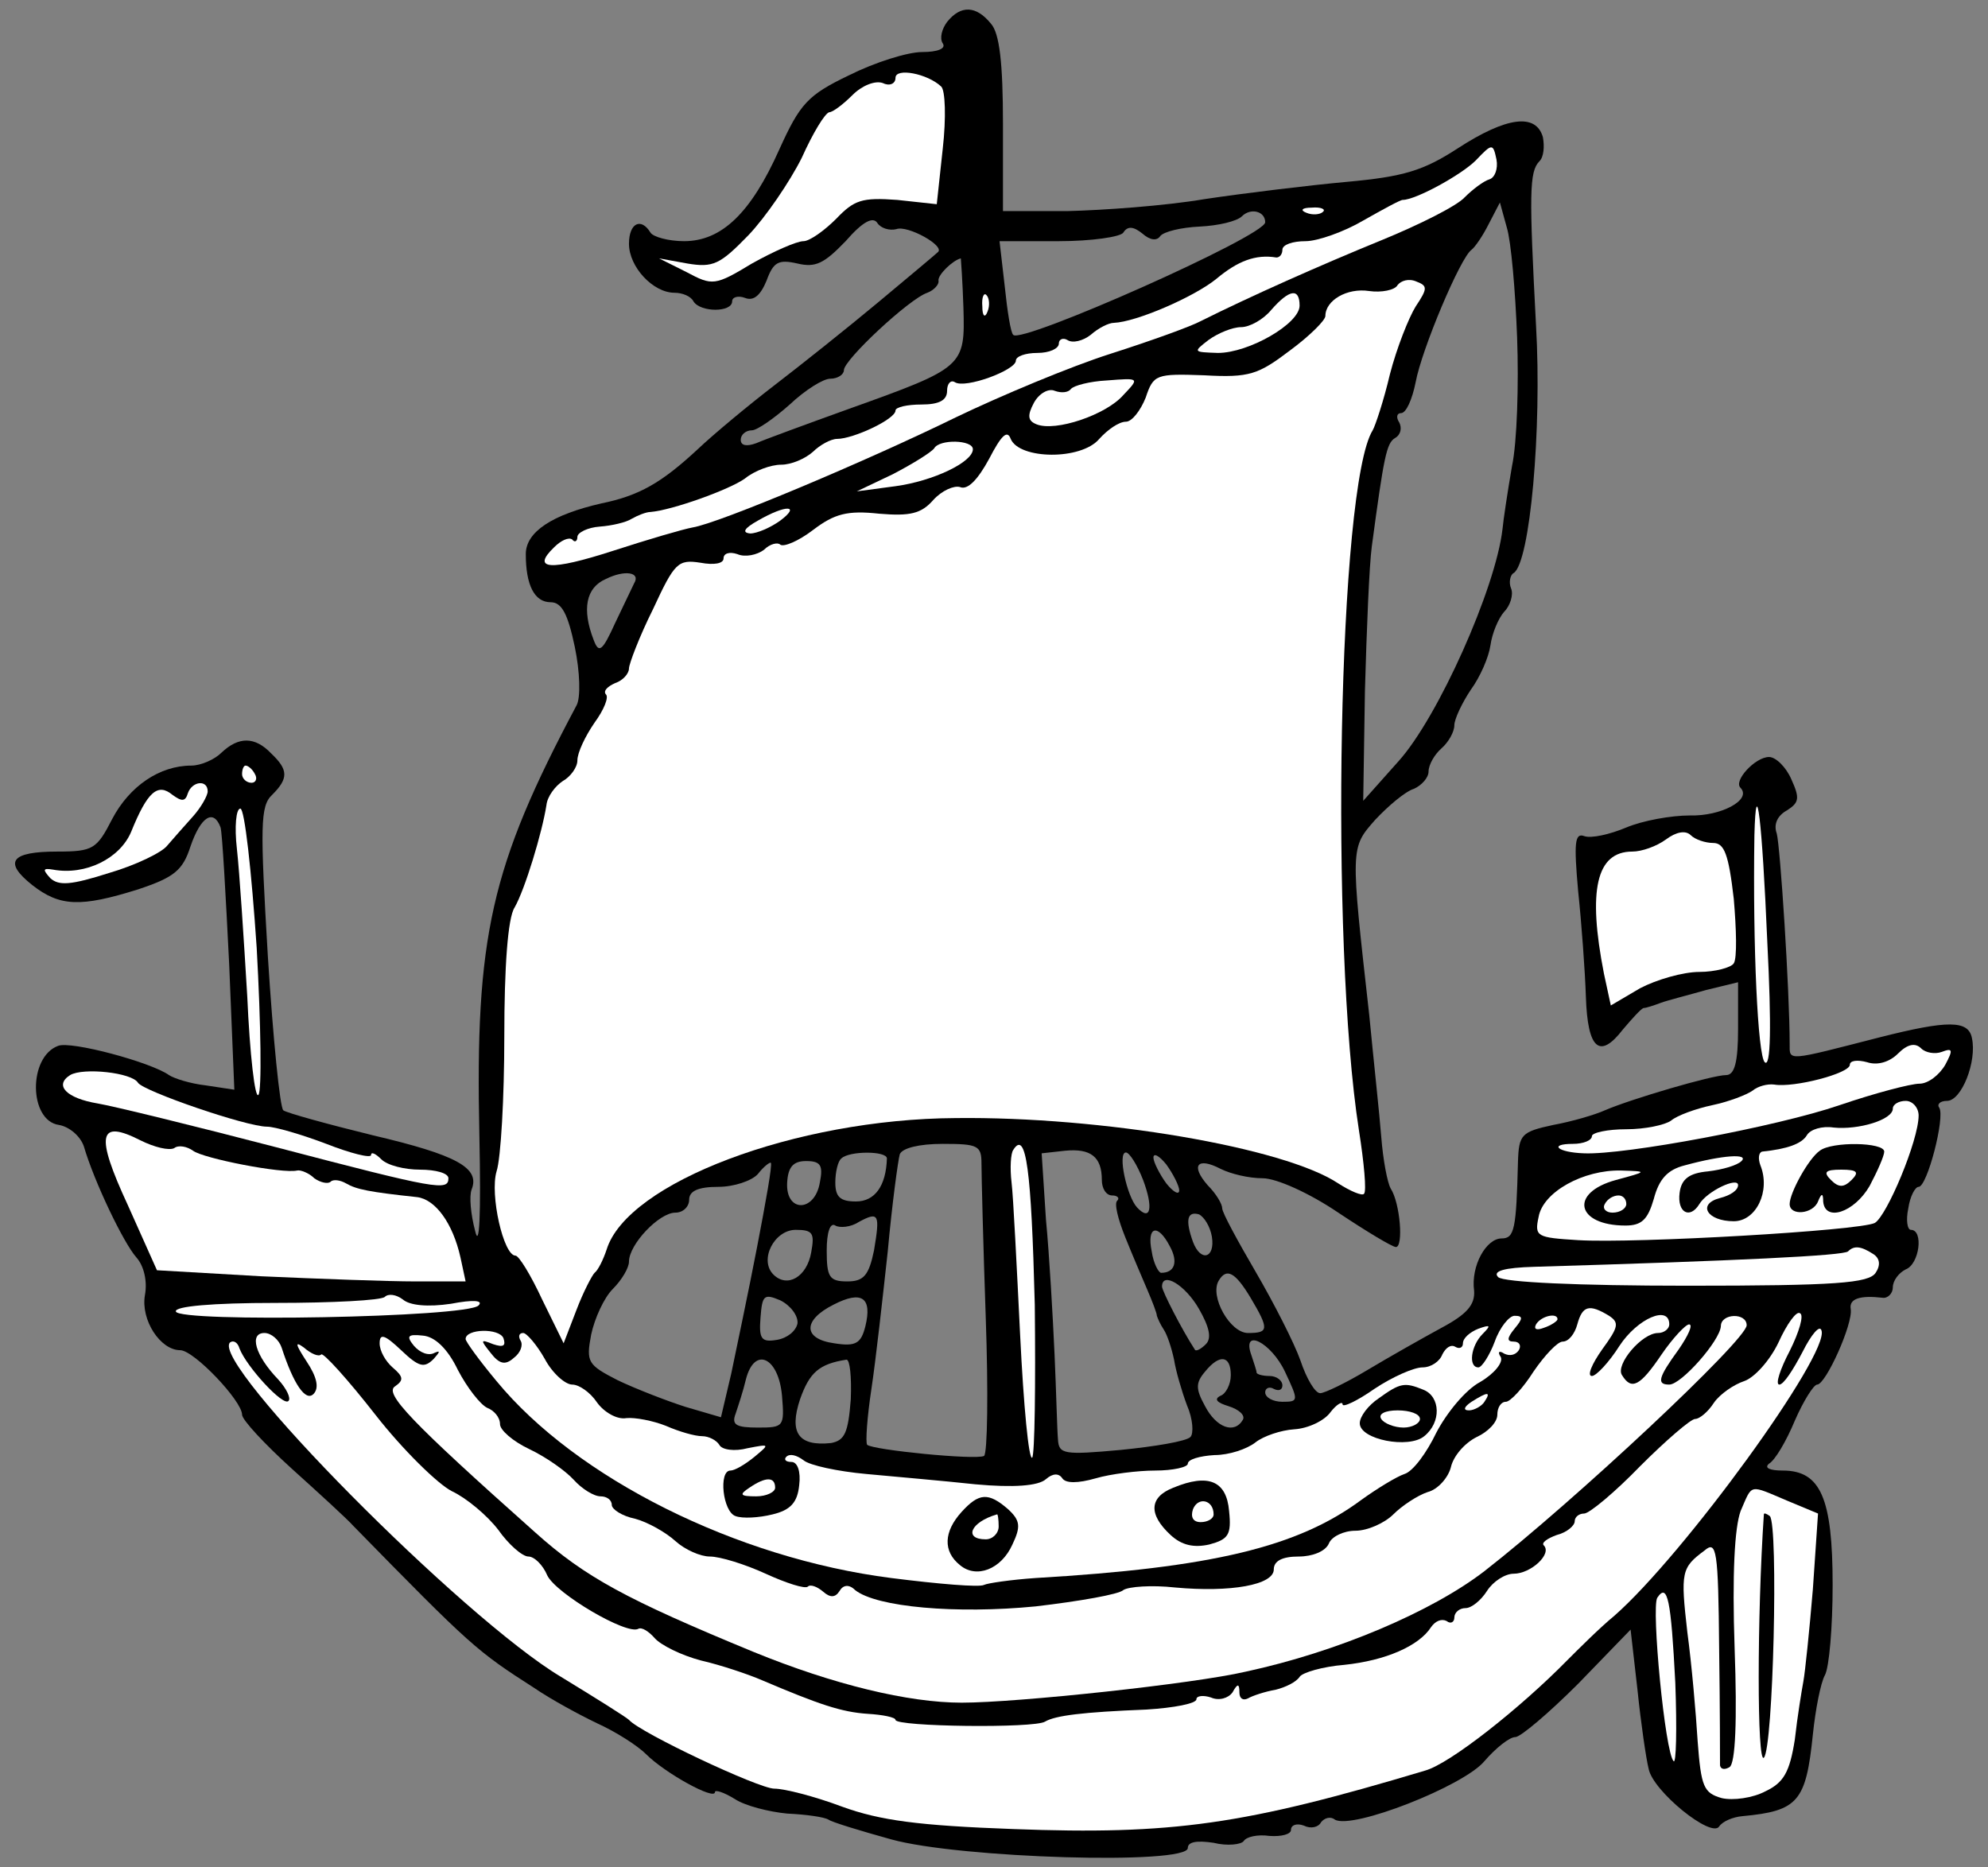 <?xml version="1.0" encoding="UTF-8" standalone="no"?>
<!DOCTYPE svg PUBLIC "-//W3C//DTD SVG 1.1//EN" "http://www.w3.org/Graphics/SVG/1.1/DTD/svg11.dtd">
<svg xmlns="http://www.w3.org/2000/svg" xmlns:dc="http://purl.org/dc/elements/1.1/" xmlns:xl="http://www.w3.org/1999/xlink" version="1.1" viewBox="33.75 61.57 297 279" width="297" height="279">
  <rect x="33.75" y="61.57" width="297" height="279" fill="#808080" stroke="none"/>
  <defs>
    <clipPath id="artboard_clip_path">
      <path d="M 33.75 61.57 L 330.75 61.57 L 330.75 340.57 L 33.75 340.57 Z"/>
    </clipPath>
  </defs>
  <g id="Lymphad_with_Sails_Set_and_Oars_Shipped_(2)" fill="none" stroke-opacity="1" stroke-dasharray="none" stroke="none" fill-opacity="1">
    <title>Lymphad with Sails Set and Oars Shipped (2)</title>
    <g id="Lymphad_with_Sails_Set_and_Oars_Shipped_(2)_Layer_2" clip-path="url(#artboard_clip_path)">
      <title>Layer 2</title>
      <g id="Group_3">
        <g id="Graphic_43">
          <path d="M 175.241 64.849 C 174.47 65.877 174.085 67.29 174.599 68.06 C 175.112 68.831 173.828 69.345 171.516 69.345 C 169.332 69.345 164.451 70.886 160.598 72.813 C 154.433 75.767 153.277 77.051 150.194 83.859 C 145.955 93.364 141.588 97.603 135.936 97.603 C 133.624 97.603 131.312 96.961 130.927 96.318 C 129.514 94.006 127.716 94.905 127.716 97.988 C 127.716 101.456 131.312 105.31 134.523 105.31 C 135.679 105.31 136.964 105.823 137.349 106.594 C 138.377 108.264 143.129 108.264 143.129 106.594 C 143.129 105.952 144.028 105.695 145.056 106.08 C 146.34 106.594 147.368 105.695 148.267 103.511 C 149.295 100.686 150.065 100.3 152.891 100.942 C 155.589 101.585 156.873 100.942 160.084 97.603 C 162.653 94.649 164.194 93.878 164.837 94.905 C 165.35 95.676 166.635 96.061 167.662 95.805 C 169.332 95.162 175.112 98.373 173.828 99.273 C 173.571 99.529 169.589 102.869 164.965 106.722 C 160.341 110.576 153.405 116.099 149.552 119.053 C 145.698 122.008 140.432 126.375 137.991 128.687 C 132.597 133.696 129.257 135.623 123.605 136.779 C 116.284 138.449 112.302 141.018 112.302 144.357 C 112.302 148.981 113.587 151.55 116.027 151.55 C 117.697 151.55 118.596 153.348 119.624 158.229 C 120.394 161.954 120.523 165.808 119.881 166.964 C 107.036 191.112 104.724 201.516 105.366 231.187 C 105.623 243.389 105.366 248.27 104.724 245.444 C 104.082 243.004 103.825 240.306 104.21 239.279 C 105.495 236.068 102.027 234.141 89.439 231.187 C 82.631 229.517 76.594 227.847 76.08 227.462 C 75.567 227.076 74.539 216.672 73.768 204.47 C 72.612 184.946 72.612 181.992 74.411 180.322 C 76.851 177.882 76.851 176.597 74.282 174.157 C 71.842 171.588 69.401 171.588 66.832 174.028 C 65.805 175.056 63.75 175.955 62.337 175.955 C 57.584 175.955 53.089 179.038 50.52 183.919 C 48.208 188.414 47.694 188.8 42.299 188.8 C 35.363 188.8 34.207 190.341 38.574 193.809 C 42.684 197.02 45.767 197.149 54.373 194.451 C 59.768 192.653 61.052 191.625 62.208 188.029 C 63.75 183.533 65.676 182.377 66.704 185.203 C 66.961 186.102 67.475 195.35 67.988 205.626 L 68.759 224.379 L 64.52 223.737 C 62.208 223.48 59.768 222.709 58.997 222.196 C 56.3 220.269 44.354 217.058 42.428 217.828 C 37.932 219.498 38.06 229.003 42.556 229.645 C 44.097 229.902 45.767 231.315 46.281 232.857 C 47.822 238.123 52.189 247.242 54.116 249.426 C 55.272 250.711 55.786 253.023 55.401 255.078 C 54.758 258.803 57.713 263.298 60.667 263.298 C 62.722 263.298 69.915 270.877 69.915 272.932 C 69.915 273.702 73.255 277.299 77.365 281.024 C 81.347 284.62 85.585 288.474 86.613 289.63 C 104.21 307.612 104.981 308.254 113.587 313.778 C 116.027 315.447 120.266 317.759 122.963 319.044 C 125.789 320.328 129 322.383 130.285 323.668 C 133.11 326.494 140.56 330.604 140.56 329.32 C 140.56 328.934 141.845 329.32 143.515 330.347 C 145.056 331.375 148.652 332.274 151.35 332.531 C 154.176 332.659 156.873 333.044 157.515 333.43 C 158.029 333.815 162.268 335.1 166.892 336.384 C 177.039 339.21 211.206 340.237 211.206 337.669 C 211.206 336.769 212.49 336.512 215.059 336.898 C 217.114 337.412 219.169 337.155 219.555 336.641 C 219.94 335.999 221.61 335.613 223.408 335.87 C 225.206 335.999 226.619 335.613 226.619 334.971 C 226.619 334.2 227.518 333.944 228.546 334.329 C 229.573 334.843 230.73 334.586 231.115 333.815 C 231.629 333.173 232.528 332.916 233.17 333.43 C 235.739 334.971 252.437 328.42 255.52 324.695 C 257.189 322.769 259.245 321.099 260.144 321.099 C 260.914 321.099 265.153 317.502 269.52 313.135 L 277.355 305.043 L 278.383 314.034 C 278.897 319.044 279.667 324.31 280.053 325.851 C 280.695 329.191 289.429 336.256 290.585 334.457 C 291.099 333.687 292.64 333.044 294.053 332.916 C 302.402 332.145 303.558 330.732 304.586 320.714 C 304.971 316.989 305.742 313.007 306.384 311.851 C 307.026 310.695 307.54 304.658 307.54 298.364 C 307.54 285.391 305.742 281.281 300.09 281.281 C 298.164 281.281 297.265 280.895 298.035 280.253 C 298.934 279.739 300.604 276.914 301.889 273.831 C 303.173 270.877 304.714 268.436 305.228 268.436 C 306.513 268.436 310.623 259.316 310.238 257.133 C 309.981 255.591 311.651 255.078 314.99 255.463 C 315.761 255.591 316.531 254.821 316.531 253.922 C 316.531 252.894 317.431 251.738 318.458 251.224 C 320.513 250.454 321.156 245.316 319.229 245.316 C 318.715 245.316 318.458 243.903 318.844 242.105 C 319.1 240.306 319.871 238.893 320.385 238.893 C 321.669 238.893 324.367 228.489 323.468 227.076 C 323.082 226.563 323.596 226.049 324.624 226.049 C 326.807 226.049 329.119 220.14 328.349 216.672 C 327.835 213.975 324.752 213.975 314.605 216.544 C 300.604 220.14 301.118 220.14 301.118 217.571 C 301.118 209.479 299.705 188.029 299.191 186.102 C 298.677 184.689 299.32 183.405 300.733 182.634 C 302.531 181.478 302.659 180.836 301.375 178.01 C 300.604 176.212 299.063 174.67 298.035 174.67 C 295.98 174.67 292.64 178.267 293.797 179.294 C 295.466 181.093 290.842 183.533 286.218 183.405 C 283.392 183.405 279.154 184.175 276.713 185.203 C 274.273 186.231 271.447 186.873 270.419 186.487 C 269.006 185.974 268.878 187.515 269.52 194.708 C 270.034 199.589 270.548 206.654 270.676 210.507 C 270.933 218.342 272.731 219.883 276.199 215.388 C 277.612 213.718 278.897 212.305 279.282 212.177 C 279.667 212.177 280.823 211.791 281.851 211.406 C 282.879 211.021 285.961 210.25 288.659 209.479 L 293.411 208.323 L 293.411 215.259 C 293.411 220.269 292.897 222.196 291.613 222.196 C 289.558 222.196 277.355 225.792 273.502 227.462 C 272.089 228.104 268.621 229.132 265.795 229.645 C 261.043 230.673 260.657 231.058 260.529 235.169 C 260.272 245.187 260.015 246.6 258.089 246.6 C 255.776 246.6 253.464 250.711 253.978 254.435 C 254.107 256.491 252.951 257.904 249.097 259.959 C 246.271 261.5 241.262 264.326 238.051 266.252 C 234.84 268.179 231.629 269.721 230.986 269.721 C 230.216 269.721 228.931 267.537 228.032 264.84 C 227.133 262.271 224.05 256.234 221.353 251.61 C 218.656 246.986 216.344 242.747 216.344 242.105 C 216.344 241.462 215.444 239.921 214.16 238.637 C 211.591 235.682 212.619 234.398 216.087 236.196 C 217.628 236.967 220.325 237.609 222.381 237.609 C 224.436 237.609 229.317 239.793 233.684 242.747 C 237.922 245.573 241.776 247.885 242.29 247.885 C 243.446 247.885 242.932 241.334 241.519 239.15 C 241.005 238.251 240.363 234.783 240.106 231.444 C 239.849 228.104 238.95 219.883 238.308 213.204 C 235.482 188.029 235.482 188.286 239.207 184.047 C 241.134 181.992 243.703 179.808 244.987 179.423 C 246.143 178.909 247.171 177.753 247.171 176.854 C 247.171 175.826 248.07 174.285 249.097 173.386 C 250.125 172.487 251.024 170.946 251.024 169.918 C 251.024 169.019 252.18 166.578 253.464 164.652 C 254.877 162.725 256.162 159.771 256.419 157.972 C 256.676 156.174 257.575 153.991 258.474 152.963 C 259.373 152.064 259.887 150.394 259.501 149.495 C 259.116 148.596 259.373 147.44 259.887 147.183 C 262.327 145.642 264.125 125.733 263.226 110.191 C 262.199 90.538 262.199 87.199 263.74 85.657 C 264.382 85.015 264.511 83.474 264.254 82.061 C 263.226 78.464 258.859 78.978 251.538 83.731 C 246.4 87.07 243.446 87.969 234.968 88.74 C 229.317 89.254 219.812 90.41 213.775 91.309 C 207.738 92.337 198.49 92.979 193.223 93.107 L 183.59 93.107 L 183.59 80.134 C 183.59 71.014 183.076 66.519 181.792 65.106 C 179.608 62.409 177.296 62.28 175.241 64.849 Z M 222.766 94.777 L 222.766 94.777 C 222.766 96.832 186.287 113.016 185.131 111.603 C 184.746 111.347 184.232 108.007 183.847 104.282 L 183.076 97.603 L 191.939 97.603 C 196.82 97.603 201.187 96.961 201.572 96.318 C 202.214 95.291 203.114 95.419 204.398 96.447 C 205.554 97.474 206.582 97.603 207.095 96.832 C 207.609 96.19 210.178 95.548 213.004 95.419 C 215.701 95.291 218.527 94.649 219.298 93.878 C 220.582 92.593 222.766 93.107 222.766 94.777 Z M 260.401 111.989 L 260.401 111.989 C 260.657 118.925 260.401 127.659 259.63 131.256 C 258.988 134.981 258.345 139.219 258.217 140.632 C 257.189 149.495 248.583 168.762 242.675 175.313 L 237.409 181.221 L 237.666 164.78 C 237.922 155.66 238.308 146.027 238.693 143.201 C 240.491 129.843 240.877 127.788 242.161 127.017 C 243.06 126.503 243.189 125.476 242.803 124.705 C 242.29 123.934 242.418 123.292 243.06 123.292 C 243.831 123.292 244.73 121.237 245.244 118.668 C 246.143 113.787 251.923 100.043 253.593 98.887 C 254.107 98.502 255.263 96.832 256.162 95.034 L 257.832 91.823 L 258.859 95.548 C 259.501 97.603 260.144 105.053 260.401 111.989 Z M 177.681 107.493 L 177.681 107.493 C 177.938 116.356 177.81 116.484 160.598 122.65 C 154.176 124.962 147.882 127.274 146.726 127.788 C 145.313 128.301 144.414 128.173 144.414 127.274 C 144.414 126.503 145.184 125.861 146.084 125.861 C 146.854 125.861 149.423 124.063 151.735 122.008 C 154.047 119.824 156.745 118.154 157.772 118.154 C 158.928 118.154 159.827 117.512 159.827 116.87 C 159.827 115.328 169.589 106.209 172.287 105.31 C 173.314 104.924 174.085 104.025 173.956 103.511 C 173.828 102.612 176.14 100.429 177.296 100.172 C 177.296 100.172 177.553 103.511 177.681 107.493 Z M 128.486 148.724 L 128.486 148.724 C 128.23 149.238 126.945 151.935 125.661 154.633 C 123.734 158.872 123.22 159.257 122.449 157.202 C 120.651 152.578 121.293 149.367 124.248 148.082 C 127.074 146.669 129.514 147.055 128.486 148.724 Z M 180.379 235.425 L 180.379 235.425 C 180.379 237.095 180.636 247.499 181.021 258.546 C 181.406 269.464 181.278 278.712 180.764 279.097 C 179.48 279.739 164.066 278.198 163.295 277.427 C 163.038 277.042 163.295 273.317 163.938 269.078 C 164.58 264.84 165.607 255.591 166.378 248.527 C 167.02 241.462 167.919 234.912 168.176 234.013 C 168.562 233.113 171.002 232.471 174.599 232.471 C 179.865 232.471 180.379 232.728 180.379 235.425 Z M 198.361 237.866 L 198.361 237.866 C 198.361 239.15 199.003 240.178 199.902 240.178 C 200.673 240.178 201.058 240.563 200.673 240.949 C 200.159 241.334 200.802 243.774 201.829 246.343 C 202.857 248.912 204.398 252.509 205.169 254.307 C 205.939 256.105 206.582 257.775 206.582 258.16 C 206.71 258.546 207.095 259.445 207.609 260.216 C 208.123 260.986 208.765 262.913 209.151 264.711 C 209.407 266.381 210.307 269.464 211.077 271.519 C 211.976 273.574 212.105 275.757 211.591 276.271 C 210.949 276.914 206.325 277.684 201.187 278.198 C 192.709 278.969 191.939 278.84 191.81 276.657 C 191.682 275.372 191.553 269.592 191.297 263.94 C 191.04 258.289 190.526 249.169 190.012 243.774 L 189.37 233.884 L 192.838 233.499 C 196.691 233.113 198.361 234.398 198.361 237.866 Z M 166.25 234.655 L 166.25 234.655 C 166.121 238.765 164.451 241.077 161.626 241.077 C 159.313 241.077 158.543 240.435 158.543 238.251 C 158.543 236.71 158.928 235.04 159.442 234.655 C 160.598 233.499 166.25 233.499 166.25 234.655 Z M 204.526 237.866 L 204.526 237.866 C 206.068 241.976 205.683 244.16 203.627 241.976 C 202.086 240.306 200.673 233.756 201.958 233.756 C 202.471 233.756 203.627 235.554 204.526 237.866 Z M 209.921 239.407 L 209.921 239.407 C 209.921 240.178 209.022 239.664 207.995 238.38 C 206.967 236.967 206.068 235.169 206.068 234.526 C 206.068 233.756 206.967 234.269 207.995 235.554 C 209.022 236.967 209.921 238.765 209.921 239.407 Z M 146.854 247.885 L 146.854 247.885 C 145.57 254.564 143.772 263.041 143.001 266.766 L 141.459 273.317 L 136.193 271.776 C 133.367 270.877 128.743 269.078 126.046 267.794 C 121.55 265.482 121.293 265.096 122.064 260.986 C 122.578 258.546 123.991 255.463 125.275 254.179 C 126.688 252.766 127.716 250.967 127.716 250.068 C 127.716 247.499 132.211 242.747 134.652 242.747 C 135.808 242.747 136.707 241.848 136.707 240.82 C 136.707 239.536 137.991 238.893 141.074 238.893 C 143.386 238.893 146.084 237.994 146.983 236.967 C 147.882 235.811 148.781 235.169 148.909 235.297 C 149.166 235.554 148.139 241.206 146.854 247.885 Z M 156.231 238.251 L 156.231 238.251 C 155.46 242.747 151.093 242.747 151.35 238.251 C 151.478 235.939 152.249 235.04 154.176 235.04 C 156.359 235.04 156.745 235.682 156.231 238.251 Z M 164.323 248.399 L 164.323 248.399 C 163.552 252.123 162.782 253.023 160.341 253.023 C 157.644 253.023 157.258 252.38 157.258 248.399 C 157.258 245.701 157.772 244.16 158.543 244.674 C 159.185 245.059 160.855 244.93 162.011 244.16 C 165.094 242.49 165.222 243.004 164.323 248.399 Z M 214.802 246.343 L 214.802 246.343 C 215.316 249.554 213.132 250.197 211.976 247.114 C 210.82 243.903 211.077 242.49 212.875 243.004 C 213.646 243.389 214.545 244.802 214.802 246.343 Z M 154.946 248.655 L 154.946 248.655 C 154.304 252.38 151.35 254.05 149.295 251.995 C 147.111 249.811 149.423 245.316 152.634 245.316 C 155.203 245.316 155.46 245.83 154.946 248.655 Z M 208.508 247.756 L 208.508 247.756 C 209.793 250.068 209.279 251.738 207.224 251.738 C 206.839 251.738 206.068 250.325 205.811 248.527 C 205.04 244.802 206.71 244.288 208.508 247.756 Z M 220.582 255.463 L 220.582 255.463 C 223.408 260.216 223.28 260.729 220.197 260.729 C 217.5 260.729 214.417 255.206 215.83 252.894 C 216.986 250.967 218.27 251.61 220.582 255.463 Z M 212.875 257.133 L 212.875 257.133 C 214.417 259.83 214.802 261.5 213.903 262.399 C 213.132 263.17 212.362 263.555 212.233 263.17 C 210.307 260.216 207.352 254.435 207.352 253.793 C 207.352 251.481 210.82 253.536 212.875 257.133 Z M 152.891 259.316 L 152.891 259.316 C 152.634 260.472 151.35 261.5 149.808 261.757 C 147.496 262.142 147.111 261.628 147.368 258.417 C 147.625 255.078 147.882 254.821 150.322 255.848 C 151.864 256.619 153.02 258.16 152.891 259.316 Z M 163.038 259.702 L 163.038 259.702 C 162.396 262.271 161.626 262.784 158.414 262.271 C 153.662 261.628 153.662 258.803 158.286 256.491 C 162.525 254.307 164.066 255.463 163.038 259.702 Z M 225.72 266.509 L 225.72 266.509 C 227.775 270.877 227.775 271.005 225.335 271.005 C 223.922 271.005 222.766 270.363 222.766 269.592 C 222.766 268.95 223.408 268.693 224.05 269.078 C 224.821 269.464 225.335 269.207 225.335 268.565 C 225.335 267.794 224.436 267.152 223.408 267.152 C 222.381 267.152 221.481 266.895 221.481 266.638 C 221.481 266.381 221.096 265.225 220.711 264.069 C 219.169 259.83 223.665 262.142 225.72 266.509 Z M 145.184 267.665 L 145.184 267.665 C 146.469 262.656 150.065 264.326 150.579 270.106 C 150.964 274.73 150.836 274.858 146.983 274.858 C 143.772 274.858 143.001 274.473 143.643 272.803 C 144.028 271.647 144.799 269.335 145.184 267.665 Z M 160.855 270.62 L 160.855 270.62 C 160.47 275.629 159.956 276.785 157.901 277.17 C 153.02 277.684 151.607 275.629 153.277 270.62 C 154.689 266.638 156.102 265.353 160.213 264.711 C 160.726 264.711 160.983 267.28 160.855 270.62 Z M 217.628 267.023 L 217.628 267.023 C 217.628 268.436 216.857 269.849 216.087 270.106 C 215.059 270.62 215.573 271.133 217.243 271.647 C 218.912 272.161 219.812 273.06 219.426 273.702 C 218.142 275.886 215.444 274.858 213.775 271.647 C 212.362 269.078 212.362 268.179 213.775 266.509 C 215.958 263.812 217.628 264.069 217.628 267.023 Z" fill="black"/>
        </g>
        <g id="Graphic_42">
          <path d="M 174.342 74.483 C 174.984 74.996 175.112 79.235 174.599 83.731 L 173.699 92.08 L 167.791 91.437 C 162.525 91.052 161.369 91.437 158.671 94.263 C 156.873 96.061 154.689 97.603 153.79 97.603 C 152.763 97.603 149.295 99.144 146.084 100.942 C 140.56 104.282 140.175 104.282 136.322 102.227 L 132.211 100.172 L 136.45 100.942 C 140.303 101.585 141.331 101.071 145.57 96.704 C 148.139 94.006 151.735 88.74 153.533 85.144 C 155.203 81.419 157.001 78.464 157.644 78.336 C 158.157 78.336 159.699 77.18 161.112 75.767 C 162.525 74.354 164.451 73.583 165.607 73.969 C 166.635 74.483 167.534 74.097 167.534 73.198 C 167.534 71.657 172.287 72.556 174.342 74.483 Z" fill="#FFFFFF"/>
        </g>
        <g id="Graphic_41">
          <path d="M 256.29 88.355 C 255.391 88.612 253.721 89.896 252.565 91.052 C 251.409 92.337 245.758 95.162 240.106 97.474 C 230.986 101.199 220.582 105.823 213.132 109.548 C 211.719 110.319 205.683 112.503 199.646 114.429 C 193.609 116.356 183.204 120.723 176.525 123.934 C 163.424 130.357 141.203 139.733 137.221 140.375 C 135.808 140.632 130.542 142.174 125.404 143.843 C 115.899 146.926 113.073 146.669 116.541 143.33 C 117.569 142.302 118.725 141.788 119.238 142.174 C 119.624 142.687 120.009 142.43 120.009 141.788 C 120.009 141.146 121.55 140.375 123.349 140.247 C 125.147 140.118 127.33 139.605 128.101 139.091 C 129 138.577 130.285 138.063 130.927 138.063 C 134.138 137.806 142.744 134.724 145.056 133.054 C 146.469 131.898 148.909 130.999 150.451 130.999 C 151.992 130.999 154.047 130.1 155.203 129.072 C 156.231 128.045 157.901 127.145 158.8 127.145 C 161.24 127.145 167.534 124.191 167.534 122.907 C 167.534 122.393 169.332 122.008 171.387 122.008 C 174.085 122.008 175.241 121.365 175.241 119.952 C 175.241 118.925 175.755 118.283 176.397 118.668 C 177.938 119.696 185.516 116.87 185.516 115.457 C 185.516 114.815 186.929 114.301 188.728 114.301 C 190.526 114.301 191.939 113.659 191.939 112.888 C 191.939 112.246 192.581 111.989 193.223 112.374 C 193.994 112.888 195.535 112.503 196.691 111.603 C 197.847 110.576 199.389 109.805 200.159 109.805 C 203.499 109.677 212.105 105.952 215.444 103.254 C 218.656 100.557 221.353 99.529 224.436 100.043 C 224.949 100.043 225.335 99.529 225.335 98.887 C 225.335 98.117 226.876 97.603 228.803 97.603 C 230.601 97.603 234.583 96.19 237.409 94.52 C 240.363 92.85 242.932 91.437 243.317 91.437 C 245.244 91.437 252.052 87.712 254.235 85.529 C 256.676 82.96 256.804 82.96 257.318 85.4 C 257.575 86.813 257.061 88.098 256.29 88.355 Z" fill="#FFFFFF"/>
        </g>
        <g id="Graphic_40">
          <path d="M 231.372 93.236 C 230.986 93.621 229.83 93.749 228.931 93.364 C 227.904 92.979 228.289 92.593 229.702 92.593 C 231.115 92.465 231.886 92.85 231.372 93.236 Z" fill="#FFFFFF"/>
        </g>
        <g id="Graphic_39">
          <path d="M 245.244 107.365 C 244.216 109.034 242.418 113.53 241.391 117.512 C 240.491 121.365 239.207 125.219 238.822 125.861 C 233.684 134.081 232.399 202.415 236.766 230.416 C 237.537 235.297 237.922 239.536 237.537 239.921 C 237.28 240.306 235.482 239.536 233.684 238.38 C 225.592 232.985 198.233 228.361 176.525 228.618 C 152.634 228.746 127.459 238.251 124.376 248.27 C 123.862 249.811 123.092 251.353 122.578 251.738 C 122.193 252.123 120.908 254.564 119.881 257.261 L 117.954 262.271 L 114.743 255.72 C 113.073 252.123 111.275 249.169 110.761 249.169 C 108.963 249.169 106.907 240.049 107.935 236.581 C 108.577 234.655 109.091 225.535 109.091 216.415 C 109.091 206.14 109.605 198.69 110.632 197.149 C 112.174 194.451 114.743 185.974 115.385 181.863 C 115.513 180.579 116.669 179.038 117.825 178.267 C 118.981 177.625 120.009 176.212 120.009 175.184 C 120.009 174.028 121.165 171.588 122.578 169.533 C 123.991 167.606 124.761 165.679 124.248 165.294 C 123.862 164.78 124.505 164.138 125.661 163.624 C 126.817 163.239 127.716 162.211 127.716 161.44 C 127.716 160.798 129.257 156.688 131.312 152.578 C 134.523 145.642 135.037 145.128 138.377 145.642 C 140.432 146.027 141.845 145.77 141.845 144.999 C 141.845 144.229 142.744 143.972 143.9 144.357 C 145.056 144.871 146.854 144.486 147.882 143.715 C 148.781 142.816 149.937 142.559 150.322 142.944 C 150.836 143.33 153.02 142.43 155.203 140.761 C 158.414 138.32 160.341 137.806 165.094 138.32 C 169.718 138.706 171.387 138.32 173.186 136.265 C 174.47 134.852 176.268 134.081 177.167 134.338 C 178.323 134.852 179.865 133.182 181.535 130.1 C 183.333 126.632 184.232 125.733 184.746 127.145 C 186.03 130.228 195.278 130.357 197.976 127.145 C 199.26 125.733 200.93 124.576 201.958 124.576 C 202.857 124.576 204.141 122.907 204.912 120.98 C 206.068 117.512 206.453 117.383 213.646 117.64 C 220.454 118.026 221.738 117.512 226.491 113.915 C 229.445 111.732 231.757 109.42 231.757 108.778 C 231.757 106.466 234.968 104.539 238.308 105.053 C 240.106 105.31 242.161 104.924 242.547 104.154 C 243.06 103.511 244.216 103.126 245.372 103.64 C 247.042 104.282 247.042 104.667 245.244 107.365 Z" fill="#FFFFFF"/>
        </g>
        <g id="Graphic_38">
          <path d="M 181.278 108.135 C 180.892 109.163 180.507 108.778 180.507 107.365 C 180.379 105.952 180.764 105.181 181.149 105.695 C 181.535 106.08 181.663 107.236 181.278 108.135 Z" fill="#FFFFFF"/>
        </g>
        <g id="Graphic_37">
          <path d="M 227.904 107.236 C 227.904 109.934 220.325 114.301 215.701 114.301 C 211.976 114.172 211.976 114.172 214.288 112.374 C 215.701 111.347 217.885 110.447 219.169 110.447 C 220.454 110.447 222.509 109.291 223.665 107.878 C 226.362 104.796 227.904 104.539 227.904 107.236 Z" fill="#FFFFFF"/>
        </g>
        <g id="Graphic_36">
          <path d="M 201.572 120.595 C 199.003 123.549 191.425 126.118 188.599 124.962 C 187.315 124.448 187.186 123.677 188.214 121.751 C 188.985 120.338 190.397 119.567 191.297 119.952 C 192.324 120.338 193.352 120.209 193.737 119.696 C 194.122 119.182 196.563 118.54 199.132 118.411 C 204.013 118.026 204.013 118.026 201.572 120.595 Z" fill="#FFFFFF"/>
        </g>
        <g id="Graphic_35">
          <path d="M 179.094 128.687 C 179.094 130.613 173.186 133.439 167.534 134.21 L 161.754 134.981 L 167.149 132.412 C 170.103 130.87 172.8 129.201 173.314 128.558 C 174.085 127.145 179.094 127.274 179.094 128.687 Z" fill="#FFFFFF"/>
        </g>
        <g id="Graphic_34">
          <path d="M 150.322 139.348 C 148.909 140.375 146.854 141.274 145.827 141.274 C 144.542 141.146 144.928 140.504 146.983 139.348 C 151.221 136.907 153.405 137.036 150.322 139.348 Z" fill="#FFFFFF"/>
        </g>
        <g id="Graphic_33">
          <path d="M 71.842 177.239 C 72.227 177.882 71.97 178.524 71.328 178.524 C 70.557 178.524 69.915 177.882 69.915 177.239 C 69.915 176.469 70.172 175.955 70.429 175.955 C 70.814 175.955 71.456 176.469 71.842 177.239 Z" fill="#FFFFFF"/>
        </g>
        <g id="Graphic_32">
          <path d="M 61.823 180.065 C 62.465 178.267 64.777 178.01 64.777 179.808 C 64.777 180.451 63.75 182.249 62.594 183.533 C 61.309 184.946 59.639 186.873 58.74 187.9 C 57.97 188.928 53.988 190.855 50.006 192.011 C 44.354 193.809 42.556 193.937 41.272 192.781 C 40.116 191.497 40.116 191.24 41.657 191.497 C 46.538 192.396 51.676 189.827 53.345 185.845 C 55.786 179.808 57.327 178.524 59.511 180.322 C 60.924 181.35 61.438 181.35 61.823 180.065 Z" fill="#FFFFFF"/>
        </g>
        <g id="Graphic_31">
          <path d="M 72.099 203.185 C 72.741 214.746 72.869 224.636 72.355 225.15 C 71.842 225.792 71.071 219.113 70.686 210.378 C 70.172 201.773 69.53 191.882 69.144 188.414 C 68.759 185.075 69.016 182.377 69.658 182.377 C 70.3 182.377 71.328 191.754 72.099 203.185 Z" fill="#FFFFFF"/>
        </g>
        <g id="Graphic_30">
          <path d="M 297.778 202.286 C 298.421 215.003 298.292 221.168 297.393 220.269 C 296.365 219.241 295.595 203.185 295.852 186.359 C 296.109 176.597 297.008 184.175 297.778 202.286 Z" fill="#FFFFFF"/>
        </g>
        <g id="Graphic_29">
          <path d="M 289.686 187.515 C 291.356 187.515 291.998 189.185 292.769 195.864 C 293.154 200.36 293.283 204.727 292.769 205.498 C 292.384 206.14 289.943 206.782 287.631 206.782 C 285.191 206.782 281.209 207.938 278.768 209.222 L 274.401 211.791 L 273.374 207.039 C 270.933 194.58 272.218 188.8 277.612 188.8 C 279.025 188.8 281.209 188.029 282.622 187.001 C 284.163 185.845 285.576 185.588 286.347 186.359 C 286.989 187.001 288.53 187.515 289.686 187.515 Z" fill="#FFFFFF"/>
        </g>
        <g id="Graphic_28">
          <path d="M 323.853 218.727 C 325.523 218.085 325.523 218.471 324.367 220.654 C 323.468 222.196 321.798 223.48 320.513 223.48 C 319.229 223.48 313.834 224.893 308.568 226.691 C 299.191 229.902 276.456 234.141 270.419 233.884 C 266.438 233.756 265.025 232.471 268.75 232.471 C 270.291 232.471 271.575 231.957 271.575 231.315 C 271.575 230.801 273.887 230.288 276.713 230.288 C 279.539 230.288 282.493 229.645 283.392 229.003 C 284.291 228.232 287.117 227.205 289.558 226.691 C 291.998 226.177 294.696 225.15 295.595 224.508 C 296.365 223.865 297.778 223.48 298.806 223.608 C 301.76 224.122 310.109 221.939 310.109 220.654 C 310.109 220.012 311.265 219.883 312.678 220.269 C 314.219 220.783 316.018 220.269 317.302 218.984 C 318.715 217.571 319.871 217.315 320.77 218.214 C 321.412 218.856 322.825 219.113 323.853 218.727 Z" fill="#FFFFFF"/>
        </g>
        <g id="Graphic_27">
          <path d="M 54.373 223.351 C 55.272 224.636 70.557 229.902 73.64 229.902 C 74.796 229.902 78.778 231.058 82.503 232.471 C 86.099 233.884 89.182 234.655 89.182 234.141 C 89.182 233.627 89.824 233.884 90.723 234.783 C 91.622 235.682 94.191 236.325 96.503 236.325 C 98.815 236.325 100.742 236.838 100.742 237.609 C 100.742 239.536 99.072 239.279 75.053 232.985 C 62.722 229.774 50.648 226.82 48.336 226.434 C 43.712 225.664 41.785 223.737 44.226 222.196 C 46.152 221.039 53.474 221.81 54.373 223.351 Z" fill="#FFFFFF"/>
        </g>
        <g id="Graphic_26">
          <path d="M 320.385 228.232 C 320.385 231.957 315.632 243.261 313.834 244.288 C 311.522 245.444 278.126 247.371 269.52 246.857 C 263.355 246.472 262.969 246.343 263.612 243.389 C 264.254 239.664 270.291 236.325 275.943 236.453 C 279.924 236.581 279.924 236.581 275.172 237.866 C 268.107 239.793 269.263 244.674 276.585 244.674 C 279.025 244.674 279.924 243.774 280.823 240.692 C 281.594 237.737 282.879 236.325 285.448 235.682 C 291.099 234.141 295.081 233.884 293.925 235.04 C 293.283 235.682 291.099 236.325 288.916 236.581 C 286.09 236.838 284.934 237.737 284.677 239.793 C 284.291 242.747 286.218 243.774 287.631 241.462 C 288.787 239.536 293.411 237.352 293.411 238.637 C 293.411 239.407 292.255 240.178 290.714 240.563 C 287.246 241.462 288.787 244.031 292.769 244.031 C 296.109 244.031 298.292 239.536 296.751 235.682 C 296.365 234.655 296.494 233.756 297.008 233.627 C 300.733 233.242 302.916 232.471 303.687 231.187 C 304.201 230.288 305.999 229.774 307.669 230.031 C 311.394 230.416 316.531 228.875 316.531 227.205 C 316.531 226.563 317.431 226.049 318.458 226.049 C 319.486 226.049 320.385 227.076 320.385 228.232 Z" fill="#FFFFFF"/>
        </g>
        <g id="Graphic_25">
          <path d="M 59.768 233.113 C 60.41 232.6 61.694 232.857 62.594 233.499 C 64.135 234.655 75.952 236.967 78.136 236.453 C 78.649 236.325 79.934 236.838 80.704 237.609 C 81.604 238.251 82.76 238.508 83.145 238.123 C 83.53 237.737 84.558 237.866 85.457 238.38 C 86.998 239.279 88.925 239.664 96.118 240.435 C 98.815 240.82 101.384 244.288 102.54 249.426 L 103.311 253.023 L 95.861 253.023 C 91.751 253.023 81.347 252.637 72.741 252.252 L 57.199 251.353 L 52.832 241.591 C 47.951 231.058 48.465 228.746 54.758 231.957 C 56.814 232.985 58.997 233.499 59.768 233.113 Z" fill="#FFFFFF"/>
        </g>
        <g id="Graphic_24">
          <path d="M 188.342 256.491 C 188.471 268.565 188.342 278.84 187.957 279.354 C 187.443 279.739 186.673 271.647 186.159 261.115 C 185.645 250.711 185.131 240.306 184.874 238.251 C 184.617 236.068 184.746 233.884 185.131 233.37 C 187.058 230.288 187.829 236.453 188.342 256.491 Z" fill="#FFFFFF"/>
        </g>
        <g id="Graphic_23">
          <path d="M 276.713 241.462 C 276.713 242.105 275.814 242.747 274.658 242.747 C 273.63 242.747 273.117 242.105 273.502 241.462 C 273.887 240.692 274.786 240.178 275.557 240.178 C 276.199 240.178 276.713 240.692 276.713 241.462 Z" fill="#FFFFFF"/>
        </g>
        <g id="Graphic_22">
          <path d="M 313.577 248.912 C 314.605 249.554 314.733 250.582 313.963 251.738 C 312.935 253.279 308.054 253.665 285.833 253.665 C 269.52 253.665 258.345 253.151 257.575 252.38 C 256.676 251.481 258.474 250.967 262.969 250.839 C 293.283 249.94 309.339 249.169 309.852 248.527 C 310.751 247.628 311.779 247.756 313.577 248.912 Z" fill="#FFFFFF"/>
        </g>
        <g id="Graphic_21">
          <path d="M 101.127 256.362 C 104.467 255.72 106.008 255.848 105.238 256.619 C 103.439 258.417 60.41 259.188 60.025 257.518 C 59.768 256.748 65.419 256.234 74.924 256.234 C 83.402 256.234 90.723 255.848 91.237 255.335 C 91.751 254.821 92.907 254.949 93.934 255.72 C 94.962 256.619 97.659 256.876 101.127 256.362 Z" fill="#FFFFFF"/>
        </g>
        <g id="Graphic_20">
          <path d="M 274.144 258.16 C 275.686 259.188 275.557 259.83 273.117 263.17 C 271.575 265.353 270.805 267.152 271.575 267.152 C 272.218 267.152 274.144 265.096 275.686 262.656 C 278.383 258.546 283.135 256.491 283.135 259.445 C 283.135 260.087 282.365 260.729 281.466 260.729 C 279.025 260.729 275.043 265.482 276.071 267.023 C 277.484 269.335 278.768 268.693 281.979 263.94 C 283.649 261.5 285.576 259.445 286.09 259.445 C 286.732 259.445 285.961 261.115 284.548 263.17 C 281.466 267.409 281.209 268.436 283.135 268.436 C 284.934 268.436 290.714 261.885 290.842 259.702 C 290.842 257.775 294.696 257.647 294.696 259.573 C 294.696 261.757 268.878 285.905 255.52 296.309 C 247.684 302.346 233.555 308.383 219.812 311.337 C 212.105 313.135 185.773 315.961 177.424 315.961 C 169.461 315.961 158.286 313.264 146.34 308.383 C 127.33 300.548 121.165 297.208 113.715 290.529 C 94.962 273.831 91.109 269.721 92.778 268.693 C 94.063 267.794 94.063 267.28 92.393 265.867 C 91.366 264.968 90.466 263.427 90.466 262.271 C 90.466 260.729 91.237 260.986 93.678 263.298 C 96.375 265.867 97.146 265.996 98.558 264.583 C 99.458 263.555 99.586 263.298 98.687 263.684 C 97.788 264.197 96.503 263.684 95.604 262.656 C 94.448 261.243 94.577 260.858 96.889 261.115 C 98.687 261.243 100.614 263.041 102.155 266.252 C 103.568 268.95 105.495 271.39 106.522 271.904 C 107.55 272.289 108.449 273.317 108.449 274.345 C 108.449 275.244 110.376 276.914 112.816 278.07 C 115.256 279.226 118.211 281.281 119.495 282.694 C 120.651 283.978 122.449 285.134 123.477 285.134 C 124.376 285.134 125.147 285.648 125.147 286.419 C 125.147 287.061 126.688 288.088 128.615 288.474 C 130.542 288.987 133.239 290.529 134.652 291.813 C 136.065 293.098 138.377 294.125 139.79 294.125 C 141.331 294.125 145.056 295.281 148.139 296.694 C 151.221 298.107 154.047 299.006 154.433 298.621 C 154.818 298.236 155.845 298.621 156.745 299.392 C 157.772 300.291 158.543 300.291 159.185 299.263 C 159.699 298.364 160.598 298.236 161.497 299.135 C 164.708 301.704 176.654 302.731 188.471 301.575 C 195.022 300.805 200.93 299.777 201.572 299.135 C 202.343 298.621 205.811 298.364 209.279 298.749 C 217.628 299.52 224.05 298.364 224.05 296.052 C 224.05 294.768 225.335 294.125 227.775 294.125 C 229.83 294.125 231.757 293.355 232.271 292.199 C 232.656 291.171 234.454 290.272 236.253 290.272 C 238.051 290.272 240.62 289.116 241.904 287.831 C 243.189 286.547 245.501 285.006 247.042 284.492 C 248.583 284.106 250.125 282.308 250.51 280.767 C 250.896 279.097 252.565 277.17 254.364 276.271 C 256.033 275.501 257.446 274.088 257.446 272.932 C 257.446 271.904 257.96 271.005 258.731 271.005 C 259.373 271.005 261.3 268.95 262.841 266.509 C 264.511 264.069 266.438 262.014 267.208 262.014 C 268.107 262.014 269.006 260.858 269.392 259.445 C 270.162 256.619 271.19 256.362 274.144 258.16 Z" fill="#FFFFFF"/>
        </g>
        <g id="Graphic_19">
          <path d="M 301.118 263.427 C 299.705 266.124 298.934 268.436 299.577 268.436 C 300.219 268.436 301.632 266.252 303.045 263.555 C 304.329 260.986 305.614 259.445 305.87 260.344 C 307.155 263.812 285.319 293.868 274.915 302.988 C 272.731 304.786 269.649 307.869 267.85 309.667 C 260.914 316.732 250.382 325.081 246.657 326.108 C 219.683 334.2 208.894 335.742 185.131 334.843 C 171.002 334.329 165.222 333.558 159.57 331.503 C 155.46 329.962 150.964 328.806 149.423 328.806 C 147.111 328.806 129.386 320.457 127.716 318.53 C 127.33 318.145 122.835 315.319 117.569 312.108 C 102.926 303.373 65.034 265.096 68.117 262.142 C 68.631 261.757 69.273 262.142 69.53 263.041 C 70.557 265.739 76.08 271.776 76.851 270.877 C 77.236 270.491 76.594 269.078 75.31 267.665 C 71.842 264.069 70.943 260.729 73.255 260.729 C 74.282 260.729 75.438 261.757 75.824 262.913 C 77.622 268.436 79.42 271.005 80.576 269.849 C 81.475 268.95 81.09 267.28 79.548 264.968 C 77.879 262.399 77.75 261.885 79.163 262.913 C 80.191 263.812 81.347 264.326 81.732 263.94 C 81.989 263.555 85.714 267.665 89.824 272.932 C 93.934 278.198 99.201 283.336 101.256 284.363 C 103.439 285.391 106.522 287.96 108.192 290.143 C 109.733 292.327 111.788 294.125 112.688 294.125 C 113.587 294.125 114.871 295.41 115.513 296.951 C 116.798 299.648 127.459 305.942 129.129 304.915 C 129.642 304.658 130.67 305.3 131.569 306.328 C 132.468 307.355 135.551 308.897 138.505 309.667 C 141.331 310.31 145.57 311.722 147.625 312.622 C 156.102 316.218 159.442 317.374 163.424 317.631 C 165.607 317.759 167.534 318.145 167.534 318.53 C 167.534 319.558 188.342 319.815 189.884 318.787 C 191.425 317.888 195.407 317.374 205.04 316.989 C 209.151 316.732 212.49 316.09 212.49 315.447 C 212.49 314.934 213.518 314.805 214.674 315.19 C 215.83 315.704 217.243 315.319 217.885 314.42 C 218.656 313.007 218.912 313.135 218.912 314.42 C 218.912 315.319 219.426 315.704 220.197 315.319 C 220.839 314.934 222.766 314.291 224.307 314.034 C 225.849 313.649 227.39 312.878 227.904 312.108 C 228.289 311.466 231.372 310.566 234.583 310.31 C 240.748 309.667 245.758 307.484 247.556 304.658 C 248.198 303.759 249.097 303.373 249.868 303.759 C 250.51 304.273 251.024 303.887 251.024 303.245 C 251.024 302.474 251.795 301.832 252.694 301.832 C 253.593 301.832 255.006 300.676 255.905 299.263 C 256.804 297.85 258.602 296.694 259.887 296.694 C 262.456 296.694 265.667 293.74 264.382 292.455 C 263.997 292.07 264.896 291.428 266.309 290.914 C 267.85 290.529 269.006 289.501 269.006 288.859 C 269.006 288.217 269.649 287.703 270.419 287.703 C 271.19 287.703 275.043 284.492 278.768 280.638 C 282.622 276.785 286.347 273.574 286.989 273.574 C 287.631 273.574 288.916 272.546 289.815 271.133 C 290.714 269.849 292.769 268.436 294.31 267.922 C 295.852 267.409 298.164 264.84 299.448 262.142 C 300.733 259.316 302.146 257.39 302.659 257.775 C 303.302 258.032 302.531 260.601 301.118 263.427 Z" fill="#FFFFFF"/>
        </g>
        <g id="Graphic_18">
          <path d="M 260.015 260.087 C 258.859 261.5 258.859 262.014 259.887 262.014 C 260.786 262.014 261.043 262.656 260.657 263.298 C 260.144 264.069 259.245 264.197 258.474 263.812 C 257.703 263.298 257.446 263.555 257.96 264.326 C 258.345 265.096 257.061 266.766 254.877 268.051 C 252.694 269.207 249.868 272.675 248.327 275.629 C 246.914 278.583 244.859 281.409 243.574 281.794 C 242.418 282.18 239.464 283.978 237.152 285.648 C 227.647 292.712 214.802 295.795 188.471 297.336 C 184.746 297.593 181.278 298.107 180.764 298.364 C 180.122 298.749 173.956 298.236 166.892 297.336 C 143.772 294.382 119.881 282.437 107.935 267.922 C 105.366 264.84 103.311 262.014 103.311 261.628 C 103.311 260.087 108.32 259.959 108.963 261.5 C 109.348 262.656 108.963 262.913 107.421 262.399 C 105.495 261.628 105.495 261.757 107.036 263.684 C 108.32 265.353 109.22 265.61 110.504 264.454 C 111.532 263.684 111.917 262.528 111.532 261.885 C 111.146 261.243 111.275 260.729 111.917 260.729 C 112.431 260.729 113.972 262.528 115.128 264.583 C 116.284 266.766 118.211 268.436 119.238 268.436 C 120.266 268.436 121.936 269.592 122.963 271.133 C 123.991 272.546 125.918 273.702 127.33 273.445 C 128.615 273.317 131.312 273.831 133.239 274.601 C 135.294 275.501 137.606 276.143 138.634 276.143 C 139.661 276.143 140.817 276.785 141.203 277.427 C 141.588 278.198 143.515 278.455 145.441 277.941 C 148.781 277.299 148.781 277.299 146.469 279.226 C 145.056 280.382 143.515 281.281 142.872 281.281 C 141.074 281.281 141.716 287.446 143.643 288.088 C 144.671 288.474 147.111 288.345 149.166 287.831 C 151.864 287.189 152.891 286.033 153.148 283.464 C 153.405 281.409 152.891 279.996 151.992 279.996 C 151.093 279.996 150.836 279.611 151.221 279.226 C 151.735 278.712 152.763 278.969 153.79 279.739 C 154.689 280.51 158.928 281.409 163.167 281.794 C 167.277 282.18 174.727 282.822 179.48 283.336 C 185.131 283.85 188.856 283.593 190.012 282.565 C 191.04 281.666 191.939 281.666 192.453 282.437 C 192.966 283.207 194.765 283.207 197.462 282.437 C 199.646 281.794 203.756 281.281 206.325 281.281 C 209.022 281.281 211.206 280.767 211.206 280.253 C 211.206 279.611 213.004 279.097 215.188 278.969 C 217.371 278.969 220.068 278.07 221.353 277.042 C 222.509 276.143 225.078 275.244 227.133 275.115 C 229.188 274.987 231.629 273.831 232.528 272.546 C 233.427 271.39 234.326 270.877 234.326 271.39 C 234.326 271.904 236.51 270.877 239.078 269.078 C 241.776 267.28 244.987 265.867 246.271 265.867 C 247.556 265.867 248.84 264.968 249.226 263.94 C 249.74 262.913 250.51 262.399 251.152 262.784 C 251.795 263.17 252.308 262.913 252.308 262.271 C 252.308 261.5 253.336 260.601 254.62 260.087 C 256.419 259.445 256.547 259.573 255.263 260.858 C 253.464 262.656 253.079 265.867 254.62 265.867 C 255.134 265.867 256.29 264.069 257.061 262.014 C 257.832 259.83 259.245 258.16 260.015 258.16 C 261.3 258.16 261.3 258.546 260.015 260.087 Z" fill="#FFFFFF"/>
        </g>
        <g id="Graphic_17">
          <path d="M 266.438 258.674 C 266.438 258.931 265.538 259.573 264.382 259.959 C 263.355 260.344 262.841 260.216 263.226 259.445 C 263.997 258.16 266.438 257.647 266.438 258.674 Z" fill="#FFFFFF"/>
        </g>
        <g id="Graphic_16">
          <path d="M 255.52 271.005 C 255.134 271.647 253.978 272.289 253.208 272.289 C 252.308 272.289 252.437 271.776 253.593 271.005 C 256.033 269.464 256.547 269.464 255.52 271.005 Z" fill="#FFFFFF"/>
        </g>
        <g id="Graphic_15">
          <path d="M 149.552 283.85 C 149.552 284.492 148.267 285.134 146.726 285.134 C 144.285 285.134 144.157 284.877 145.698 283.85 C 148.139 282.18 149.552 282.18 149.552 283.85 Z" fill="#FFFFFF"/>
        </g>
        <g id="Graphic_14">
          <path d="M 300.733 285.776 L 305.357 287.703 L 304.586 299.006 C 304.072 305.172 303.43 311.337 303.173 312.75 C 302.916 314.163 302.274 318.016 301.889 321.484 C 301.118 326.365 300.219 327.907 297.521 329.191 C 295.595 330.219 292.64 330.604 290.971 330.219 C 288.273 329.448 287.888 328.549 287.374 321.741 C 287.117 317.502 286.475 310.181 285.833 305.429 C 284.805 296.437 284.934 295.795 288.402 293.226 C 290.2 291.685 290.457 293.098 290.585 307.997 C 290.714 316.989 290.714 324.824 290.714 325.338 C 290.842 325.98 291.485 325.98 292.127 325.595 C 293.026 325.081 293.283 318.53 292.897 307.869 C 292.512 296.694 292.897 289.758 293.797 287.318 C 295.595 283.207 294.953 283.336 300.733 285.776 Z" fill="#FFFFFF"/>
        </g>
        <g id="Graphic_13">
          <path d="M 284.035 313.007 C 284.291 319.943 284.163 325.209 283.778 324.695 C 282.493 323.411 280.438 301.832 281.337 300.291 C 282.879 297.979 283.392 300.548 284.035 313.007 Z" fill="#FFFFFF"/>
        </g>
        <g id="Graphic_12">
          <path d="M 305.614 233.499 C 303.944 234.655 301.118 239.793 301.118 241.462 C 301.118 243.261 304.586 243.004 305.357 241.077 C 305.87 239.793 306.127 239.793 306.127 241.077 C 306.384 244.16 310.751 242.747 313.063 238.765 C 314.219 236.581 315.247 234.269 315.247 233.627 C 315.247 232.214 307.412 232.086 305.614 233.499 Z" fill="black"/>
        </g>
        <g id="Graphic_11">
          <path d="M 310.366 237.866 C 309.21 239.022 308.439 239.022 307.283 237.866 C 306.127 236.71 306.384 236.325 308.825 236.325 C 311.265 236.325 311.522 236.71 310.366 237.866 Z" fill="#FFFFFF"/>
        </g>
        <g id="Graphic_10">
          <path d="M 239.721 270.491 C 238.179 271.519 236.895 273.189 236.895 274.216 C 236.895 276.657 244.216 278.07 246.528 276.143 C 249.097 274.088 248.969 270.234 246.4 269.207 C 243.574 268.051 242.932 268.179 239.721 270.491 Z" fill="black"/>
        </g>
        <g id="Graphic_9">
          <path d="M 245.886 273.574 C 245.886 274.216 244.73 274.858 243.446 274.858 C 242.033 274.858 240.491 274.216 240.106 273.574 C 239.592 272.803 240.748 272.289 242.547 272.289 C 244.345 272.289 245.886 272.803 245.886 273.574 Z" fill="#FFFFFF"/>
        </g>
        <g id="Graphic_8">
          <path d="M 209.022 283.85 C 205.426 285.263 205.297 287.831 208.637 290.914 C 210.307 292.455 212.105 292.841 214.417 292.327 C 217.243 291.556 217.756 290.914 217.371 287.318 C 216.986 282.822 214.288 281.666 209.022 283.85 Z" fill="black"/>
        </g>
        <g id="Graphic_7">
          <path d="M 215.059 287.831 C 215.059 288.474 214.16 288.987 213.132 288.987 C 211.976 288.987 211.591 288.217 211.976 287.061 C 212.747 285.134 215.059 285.648 215.059 287.831 Z" fill="#FFFFFF"/>
        </g>
        <g id="Graphic_6">
          <path d="M 177.424 287.446 C 174.727 290.4 174.599 293.355 177.167 295.41 C 179.608 297.465 183.333 296.052 185.003 292.327 C 186.287 289.63 186.159 288.731 184.36 287.061 C 181.406 284.492 179.993 284.62 177.424 287.446 Z" fill="black"/>
        </g>
        <g id="Graphic_5">
          <path d="M 182.948 289.63 C 182.948 290.657 182.048 291.556 181.021 291.556 C 177.681 291.556 178.709 288.987 182.691 287.831 C 182.819 287.703 182.948 288.602 182.948 289.63 Z" fill="#FFFFFF"/>
        </g>
        <g id="Graphic_4">
          <path d="M 297.265 287.831 C 296.237 303.117 296.237 325.209 297.265 324.182 C 298.677 322.769 299.448 289.501 298.164 288.088 C 297.65 287.703 297.265 287.575 297.265 287.831 Z" fill="black"/>
        </g>
      </g>
    </g>
  </g>
</svg>
